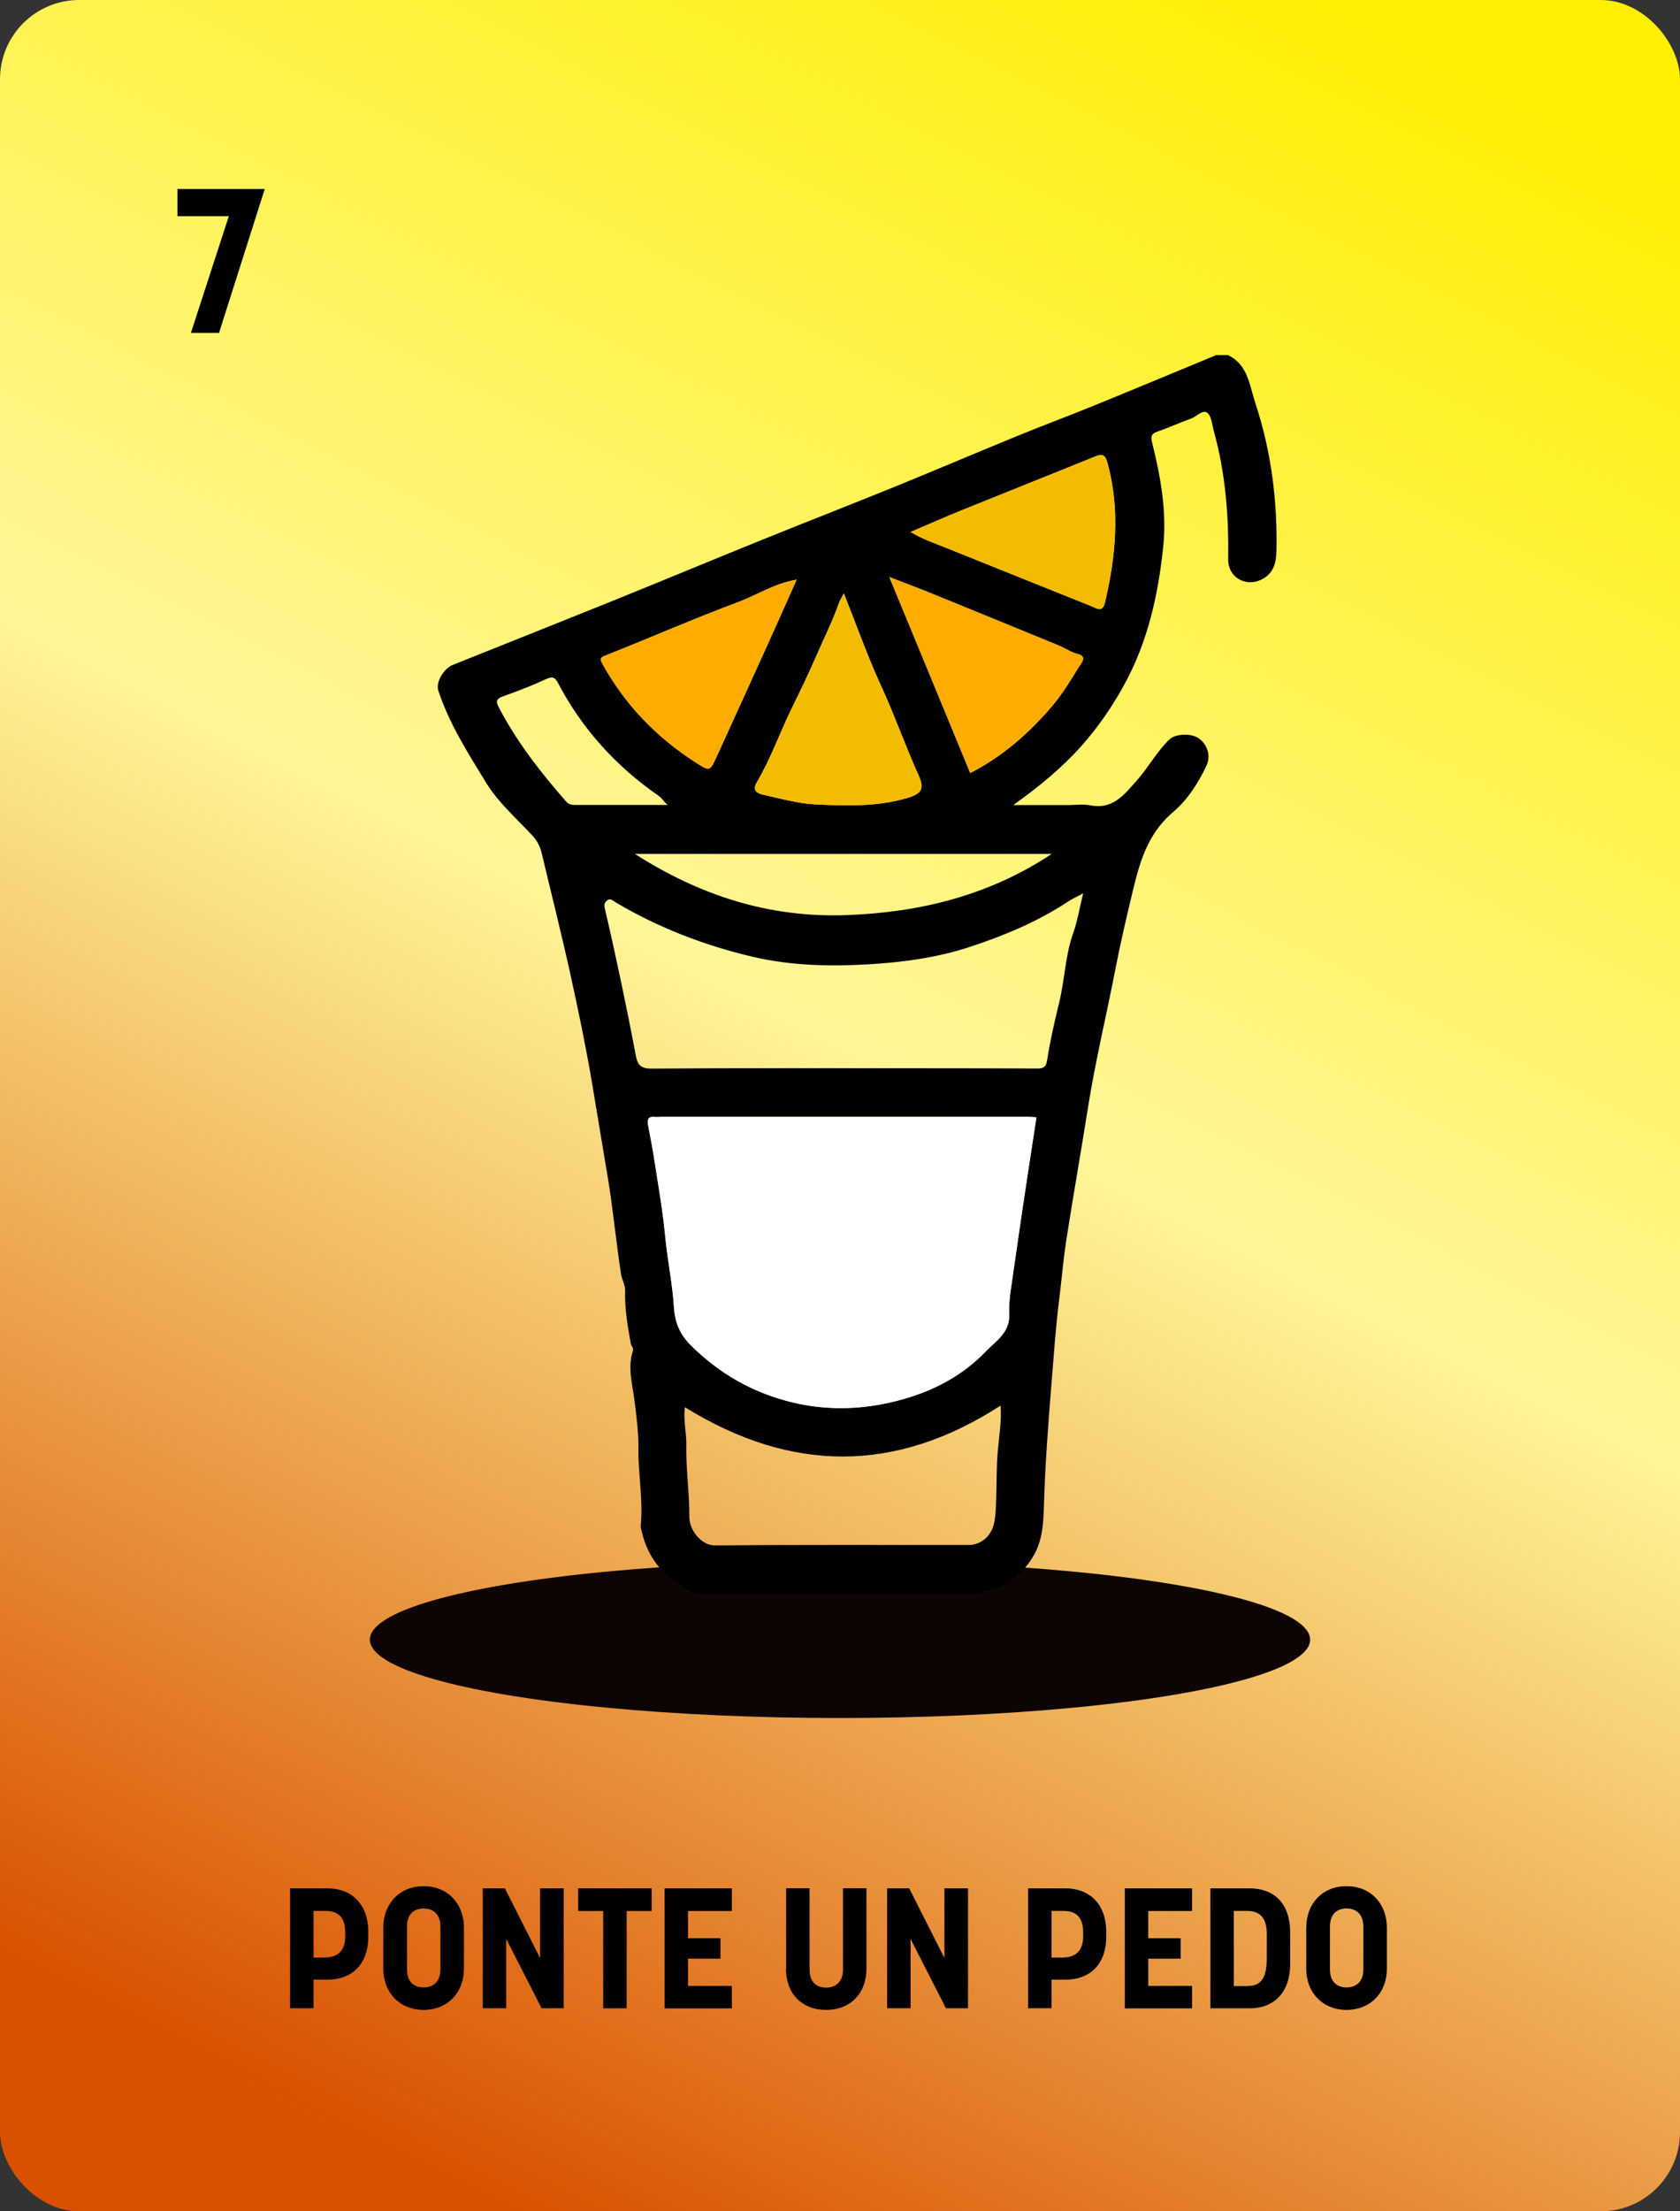 <svg id="Capa_1" data-name="Capa 1" xmlns="http://www.w3.org/2000/svg" viewBox="0 0 190 250"><rect x="0" y="0" width="190" height="250" fill="#333333" stroke="none"/><defs><linearGradient id="Degradado_sin_nombre_25" data-name="Degradado sin nombre 25" x1="36.32" y1="240.21" x2="157.75" y2="1.8" gradientUnits="userSpaceOnUse"><stop offset="0" stop-color="#d95000"/><stop offset=".51" stop-color="#fff698"/><stop offset="1" stop-color="#ffef00"/></linearGradient><style>.cls-1{fill:#f4bc00}.cls-3{fill:#ffac00}</style></defs><rect width="190" height="250" rx="8.96" ry="8.96" style="fill:url(#Degradado_sin_nombre_25)"/><path d="M32.81 213.49h4.25c2.67 0 4.59 1.75 4.59 4.92v.54c0 3.19-1.92 4.86-4.59 4.86h-1.6v3.23h-2.65v-13.55zm3.98 7.81c1.15 0 2.25-.54 2.25-2.36v-.5c0-2-1.13-2.4-2.25-2.4h-1.33v5.27h1.33zM43.35 222.56v-4.61c0-2.77 1.86-4.71 4.56-4.71s4.56 1.94 4.56 4.71v4.61c0 2.75-1.88 4.67-4.56 4.67s-4.56-1.92-4.56-4.67zm4.56 2.13c.9 0 1.9-.48 1.9-2.04v-4.81c0-1.52-.9-2.08-1.9-2.08-.94 0-1.88.5-1.88 2.06v4.81c0 1.52.88 2.06 1.88 2.06zM54.6 213.49h2.5l3.98 7.88v-7.88h2.67v13.55h-2.5l-4-7.84v7.84H54.6v-13.55zM68.22 216.05h-2.83v-2.56h8.31v2.56h-2.83v11h-2.65v-11zM75.16 213.49h7.61v2.56h-4.96v3.08h3.67v2.31h-3.67v3.08h4.96v2.54h-7.61v-13.55zM88.91 222.56v-9.08h2.65v9.17c0 1.5.85 2.06 1.88 2.06.98 0 1.9-.56 1.9-2.06v-9.17h2.65v9.08c0 2.88-1.88 4.67-4.56 4.67s-4.54-1.77-4.54-4.67zM100.33 213.49h2.5l3.98 7.88v-7.88h2.67v13.55h-2.5l-4-7.84v7.84h-2.65v-13.55zM116.27 213.49h4.25c2.67 0 4.59 1.75 4.59 4.92v.54c0 3.19-1.92 4.86-4.59 4.86h-1.6v3.23h-2.65v-13.55zm3.98 7.81c1.15 0 2.25-.54 2.25-2.36v-.5c0-2-1.13-2.4-2.25-2.4h-1.33v5.27h1.33zM127.21 213.49h7.61v2.56h-4.96v3.08h3.67v2.31h-3.67v3.08h4.96v2.54h-7.61v-13.55zM136.89 213.49h4.46c2.69 0 4.56 1.65 4.56 4.96v3.58c0 3.27-1.87 5.02-4.56 5.02h-4.46V213.5zm4.15 11.04c1.27 0 2.23-.5 2.23-3.15v-2.63c0-1.46-.38-2.71-2.23-2.71h-1.5v8.5h1.5zM147.73 222.56v-4.61c0-2.77 1.86-4.71 4.56-4.71s4.56 1.94 4.56 4.71v4.61c0 2.75-1.88 4.67-4.56 4.67s-4.56-1.92-4.56-4.67zm4.56 2.13c.9 0 1.9-.48 1.9-2.04v-4.81c0-1.52-.9-2.08-1.9-2.08-.94 0-1.88.5-1.88 2.06v4.81c0 1.52.88 2.06 1.88 2.06zM25.88 24.44h-5.81v-3.07h9.87l-5.17 16.27h-3.18l4.29-13.2z"/><ellipse cx="95" cy="185.37" rx="53.17" ry="8.86" style="fill:#0e0404"/><g><path d="M138.89 40.15c2.25 1.09 2.41 3.39 3.07 5.38 1.81 5.46 2.52 11.08 2.4 16.81-.03 1.34-.35 2.53-1.73 3.2-1.78.86-3.77-.3-3.73-2.31.08-4.9-.31-9.75-1.62-14.49-.2-.72-.25-1.67-.74-2.07-.5-.41-1.2.42-1.83.65-1.28.45-2.51 1.03-3.8 1.47-.7.24-.79.52-.61 1.25.96 3.87 1.68 7.77 1.25 11.81-.57 5.44-1.74 10.7-4.4 15.55-1.35 2.47-2.92 4.76-4.8 6.88-2.21 2.49-4.74 4.58-7.76 6.74h6.13c.87 0 1.76-.14 2.59.03 2.54.49 3.79-1.16 5.23-2.78 1.33-1.49 2.27-3.27 3.7-4.66.7-.68 2.52-.74 3.36-.12.98.71 1.35 2 .85 3.07-.94 1.99-2.17 3.89-3.79 5.26-3 2.54-3.85 5.96-4.68 9.46-.64 2.69-1.27 5.39-1.8 8.11-1.02 5.31-2.31 10.57-3.15 15.92-.78 4.95-1.66 9.89-2.43 14.85-.36 2.33-.55 4.68-.84 7.02-.38 3.02-.58 6.05-.83 9.08-.38 4.67-.73 9.33-.87 14.02-.06 1.93-.14 3.95-1.27 5.77-1.31 2.12-3.09 3.4-5.49 3.89-.1.02-.19.15-.28.23H78.75c-3.21-1.39-5.44-3.63-6.2-7.15-.04-.18-.11-.36-.09-.53.3-2.93-.3-5.83-.26-8.76.03-1.71-.22-3.59-.44-5.38-.22-1.81-.8-3.71-.2-5.57.14-.42-.16-.57-.21-.85-.37-1.98-.71-3.97-.65-6 .02-.63-.35-1.22-.46-1.87-.58-3.71-.91-7.45-1.54-11.17-.59-3.47-1.15-6.96-1.74-10.44-.71-4.16-1.57-8.31-2.48-12.43-1-4.53-2.14-9.03-3.21-13.54-.19-.79-.51-1.44-1.09-2.05-1.81-1.94-3.87-3.75-5.23-5.98-2.03-3.32-4.15-6.64-5.38-10.38-.31-.94.6-2.48 1.64-2.9 5.94-2.38 11.88-4.74 17.81-7.13 5.85-2.36 11.67-4.79 17.51-7.15 4.88-1.97 9.78-3.88 14.66-5.86 4.71-1.92 9.39-3.91 14.1-5.84 2.77-1.13 5.57-2.17 8.34-3.3 4.64-1.89 9.27-3.82 13.91-5.74h1.37zm-21.67 86.16c-.35-.02-.71-.05-1.07-.05H74.9c-.27 0-.55.04-.82.01-.79-.08-.91.3-.77.98.28 1.44.55 2.88.77 4.33.42 2.73.91 5.45 1.16 8.21.25 2.66.82 5.29.98 7.95.11 1.73.67 3.1 1.85 4.28 3.28 3.28 7.14 5.47 11.67 6.55 3.35.79 6.75.81 10.04.17 4.4-.85 8.52-2.63 11.71-5.96 1.14-1.19 2.74-2.1 2.65-4.23-.03-.79.02-1.7.15-2.54.45-3.13.89-6.26 1.36-9.39.51-3.42 1.04-6.84 1.57-10.31zm5.27-25.31c-.71.39-1.27.64-1.78.98-3.42 2.25-7.19 3.81-11.02 5.07-3.73 1.23-7.69 1.76-11.62 1.98-4.31.24-8.66.14-12.89-.85-5.45-1.27-10.64-3.27-15.48-6.12-.36-.21-.64-.58-1.06-.24-.43.34-.27.75-.16 1.22.63 2.7 1.22 5.4 1.79 8.11.57 2.71 1.12 5.43 1.63 8.16.19 1.04.53 1.51 1.78 1.5 9.8-.07 19.6-.04 29.4-.04 4.69 0 9.39.01 14.08.03.68 0 1.12 0 1.27-.95.33-2.18.83-4.33 1.35-6.47.64-2.6.68-5.32 1.59-7.87.48-1.36.71-2.8 1.13-4.51zm-45.03 58.1c-.2 1.51.19 2.89.16 4.26-.06 2.72.36 5.42.34 8.13-.01 1.5 1.37 3.24 2.88 3.23 9.56-.09 19.13-.04 28.7-.05 1.39 0 2.52-.99 2.85-2.32.25-1.02.24-2.05.28-3.08.06-1.75.02-3.5.18-5.27.15-1.68.44-3.41.31-5.09-11.92 7.71-23.72 7.58-35.69.19zm17.98-92.02c-.24.47-.44.75-.55 1.06-.71 2.06-1.7 4.01-2.56 5.99-.86 1.98-1.8 3.94-2.76 5.89-1.37 2.79-2.4 5.75-3.98 8.43-.56.96.1 1.25.73 1.39 1.98.44 3.98 1.01 5.99 1.1 3.45.15 6.93.28 10.32-.74 1.61-.48 1.95-1.01 1.24-2.59-1.52-3.36-2.73-6.84-4.28-10.2-1.52-3.31-2.73-6.76-4.16-10.34zM71.8 96.54c7.32 4.68 15.16 7.24 23.92 6.92 8.33-.31 16.09-2.2 23.23-6.92H71.81zm37.94-9.15c3.63-1.86 6.6-4.47 9.18-7.48 1.19-1.38 2.15-2.98 3.11-4.53.23-.37.99-1.16-.12-1.43-.81-.2-1.44-.67-2.17-.97-4.88-2-9.76-4-14.65-5.99-1.44-.59-2.91-1.13-4.51-1.75 3.1 7.51 6.11 14.79 9.15 22.16zM90.09 65.53c-2.57.45-4.5 1.76-6.63 2.55-4.98 1.85-9.85 4-14.79 5.95-.78.31-.88.37-.45 1.14 2.55 4.57 6.07 8.19 10.45 11.01 1.61 1.03 1.61 1.06 2.4-.67 1.97-4.32 3.94-8.64 5.9-12.97 1.02-2.25 2.02-4.52 3.13-7.01zM103 60.14c1.36.83 2.69 1.26 3.97 1.78 5.49 2.2 10.98 4.41 16.47 6.61.57.23 1.25.78 1.53-.4 1.22-5.2 1.72-10.4.32-15.68-.3-1.14-.63-1.17-1.53-.8-5.01 2.04-10.03 4.03-15.04 6.06-1.88.76-3.74 1.59-5.72 2.43zM75.54 91c-.44-.28-.64-.74-1-.99-4.83-3.34-8.68-7.56-11.42-12.77-.32-.6-.58-.83-1.33-.48-1.58.74-3.23 1.37-4.88 1.96-.75.27-.88.52-.5 1.25 2.03 3.9 4.71 7.32 7.58 10.61.3.35.65.43 1.07.42h10.48z"/><path d="M117.21 126.32c-.53 3.48-1.06 6.89-1.57 10.31-.46 3.13-.91 6.26-1.36 9.39-.12.84-.18 1.75-.15 2.54.09 2.13-1.51 3.04-2.65 4.23-3.19 3.33-7.31 5.11-11.71 5.96-3.29.63-6.69.62-10.04-.17-4.53-1.07-8.4-3.27-11.67-6.55-1.18-1.19-1.75-2.55-1.85-4.28-.16-2.66-.74-5.29-.98-7.95-.26-2.76-.74-5.48-1.16-8.21-.22-1.45-.49-2.89-.77-4.33-.13-.68-.02-1.06.77-.98.27.03.55-.01.82-.01h41.25c.36 0 .72.04 1.07.05z" style="fill:#fff"/><path class="cls-1" d="M95.43 67.08c1.43 3.59 2.63 7.04 4.16 10.34 1.55 3.35 2.76 6.84 4.28 10.2.71 1.57.37 2.1-1.24 2.59-3.4 1.02-6.87.9-10.32.74-2.01-.09-4.01-.66-5.99-1.1-.63-.14-1.3-.43-.73-1.39 1.59-2.68 2.61-5.64 3.98-8.43.96-1.95 1.9-3.91 2.76-5.89.86-1.99 1.85-3.94 2.56-5.99.11-.31.3-.6.55-1.06z"/><path class="cls-3" d="m109.73 87.39-9.15-22.16c1.6.62 3.06 1.17 4.51 1.75 4.89 1.99 9.77 3.99 14.65 5.99.73.3 1.37.77 2.17.97 1.1.27.34 1.07.12 1.43-.96 1.56-1.92 3.15-3.11 4.53-2.59 3.02-5.55 5.62-9.18 7.48zM90.07 65.54c-1.11 2.49-2.11 4.76-3.13 7.01-1.96 4.33-3.92 8.65-5.9 12.97-.79 1.73-.79 1.7-2.4.67-4.38-2.82-7.9-6.44-10.45-11.01-.43-.77-.33-.83.45-1.14 4.95-1.95 9.81-4.09 14.79-5.95 2.13-.79 4.06-2.09 6.63-2.55z"/><path class="cls-1" d="M102.98 60.14c1.98-.84 3.84-1.67 5.72-2.43 5.01-2.03 10.03-4.02 15.04-6.06.91-.37 1.23-.34 1.53.8 1.4 5.28.9 10.47-.32 15.68-.28 1.17-.96.63-1.53.4-5.49-2.19-10.98-4.4-16.47-6.61-1.29-.52-2.62-.95-3.97-1.78z"/></g></svg>